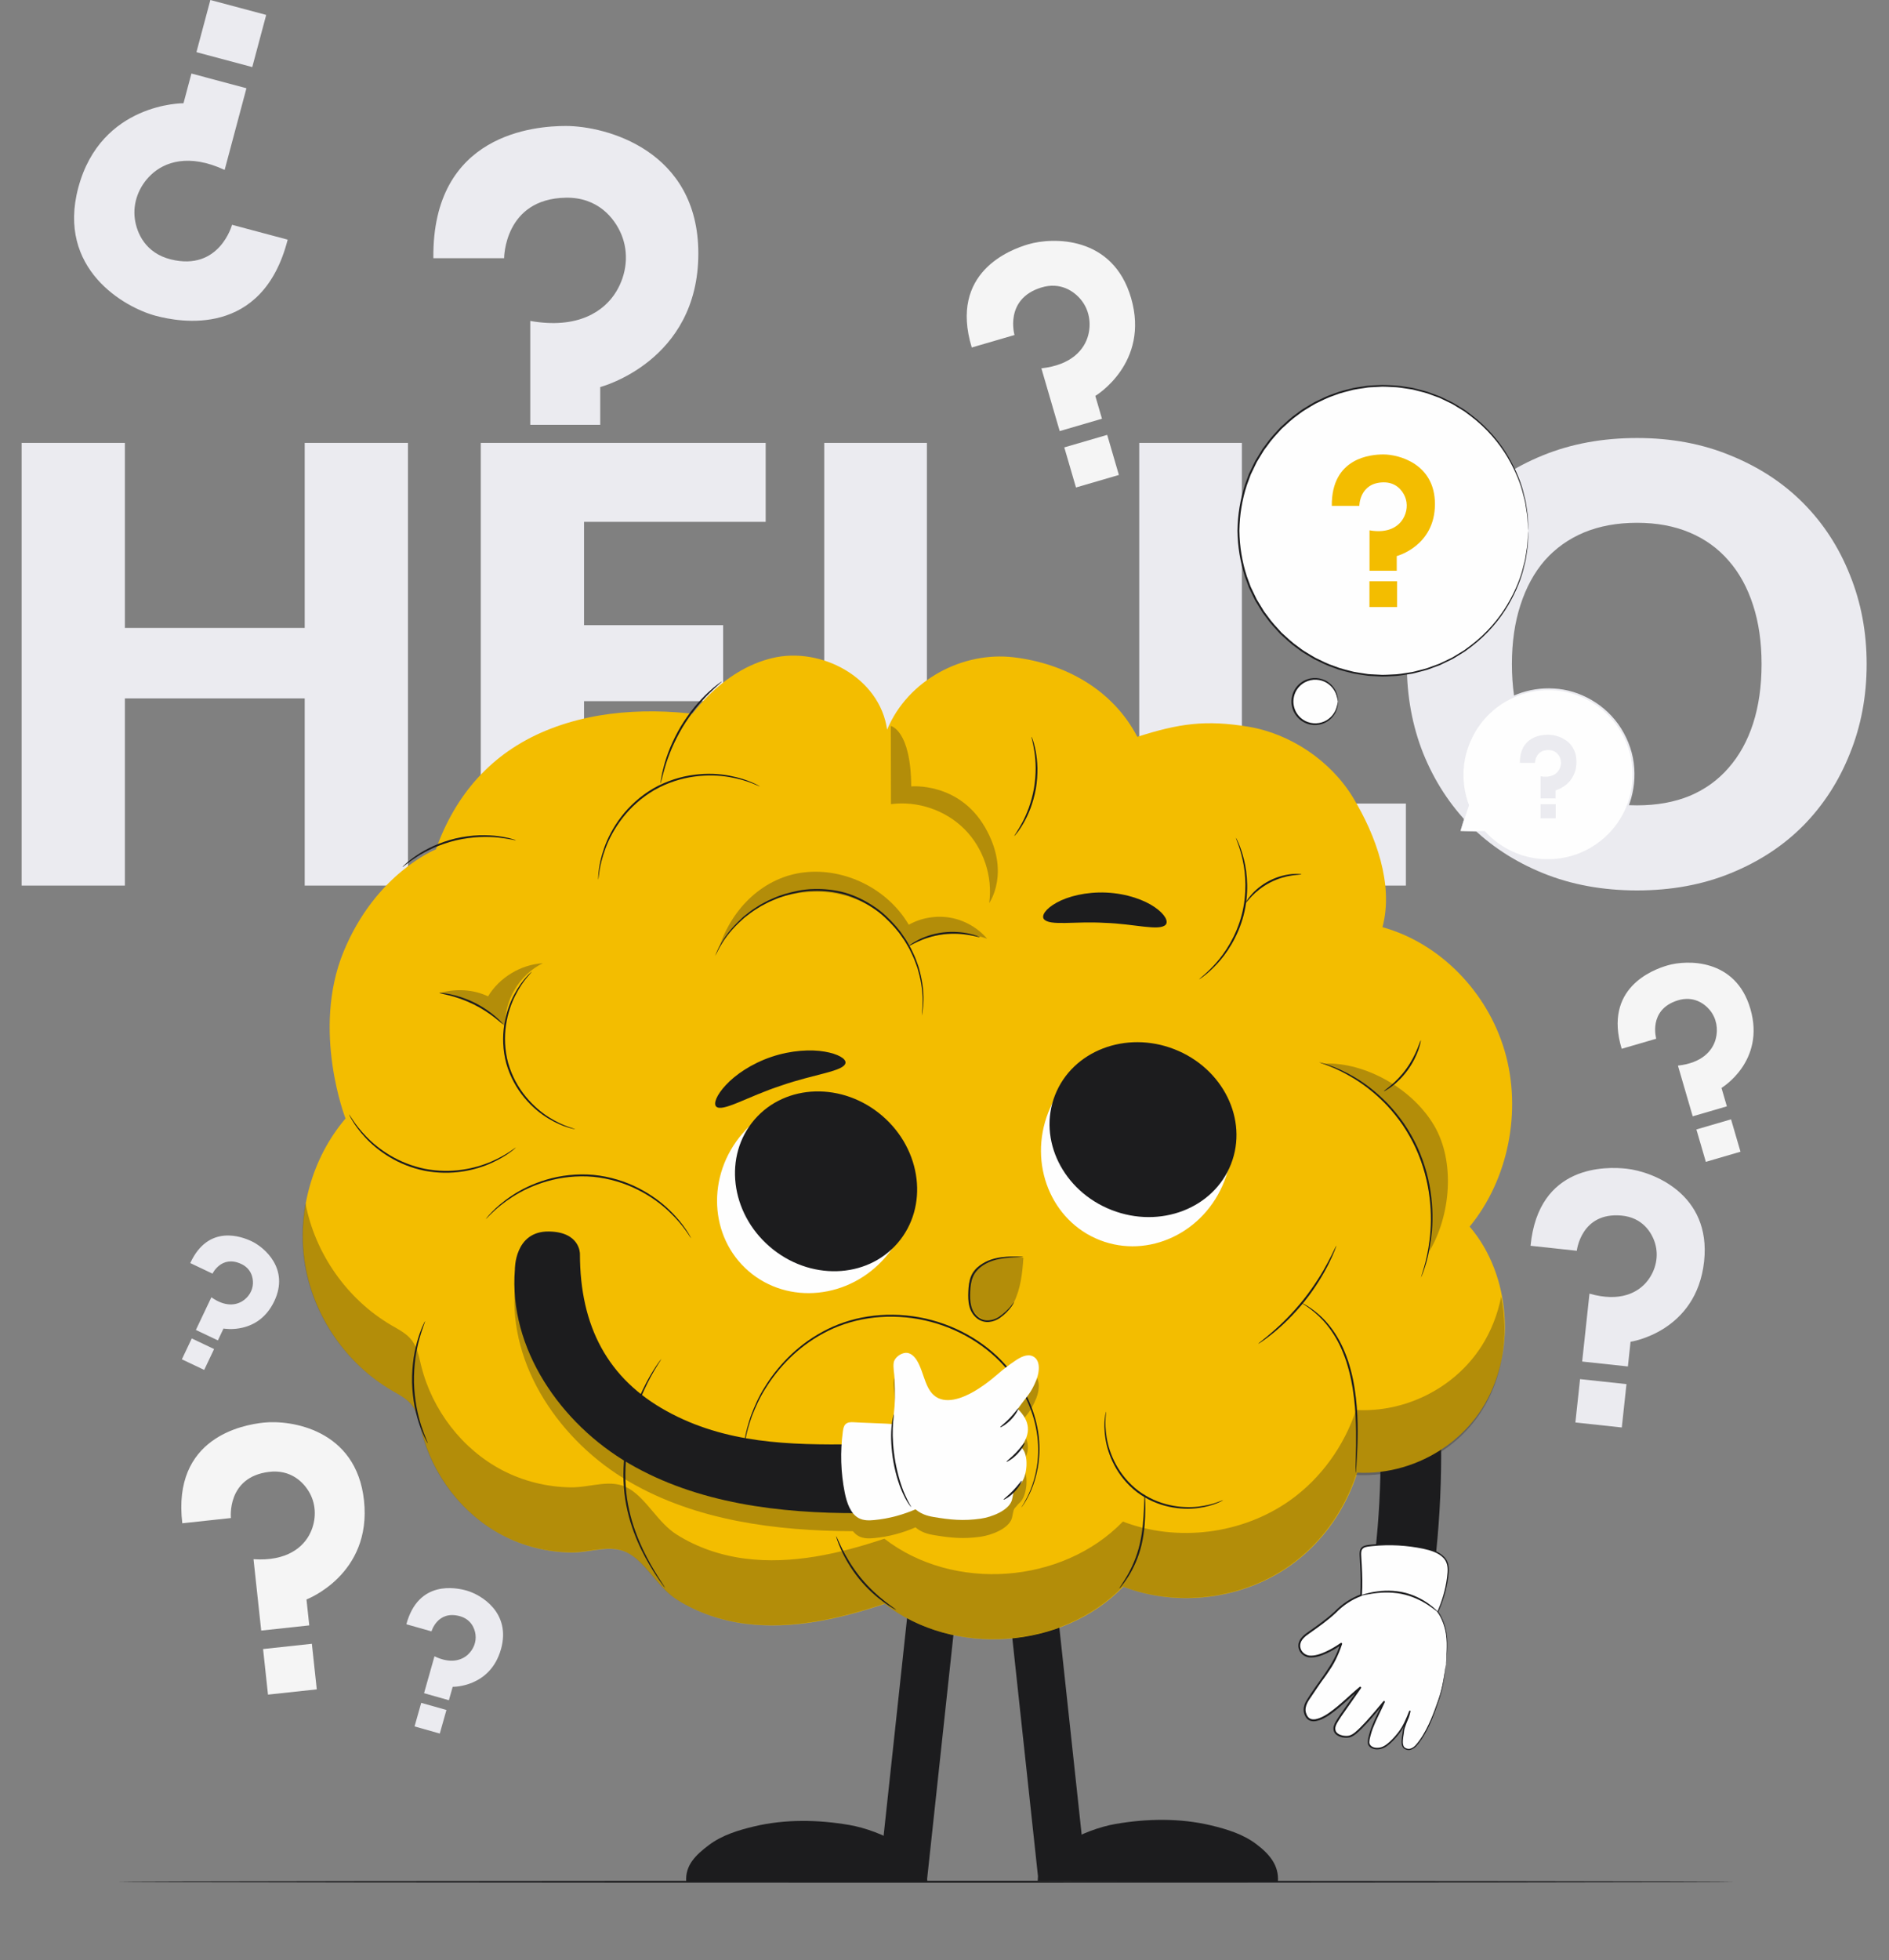 <svg width="510" height="529" viewBox="0 0 510 529" fill="none" xmlns="http://www.w3.org/2000/svg">
<rect x="0" y="0" width="510" height="529" fill="#808080" stroke="none"/>
<g clip-path="url(#clip0_2_309)">
<path d="M110.144 239H82.264V188.488H33.72V239H5.84V119.526H33.72V169.464H82.264V119.526H110.144V239ZM206.717 119.526V140.846H157.681V168.726H195.237V189.226H157.681V217.68H206.717V239H129.801V119.526H206.717ZM250.247 216.86H294.527V239H222.531V119.526H250.247V216.86ZM335.29 216.86H379.57V239H307.574V119.526H335.29V216.86ZM503.967 179.222C503.967 187.859 502.464 195.895 499.457 203.33C496.505 210.765 492.323 217.243 486.911 222.764C481.499 228.231 474.966 232.522 467.313 235.638C459.714 238.754 451.268 240.312 441.975 240.312C432.682 240.312 424.208 238.754 416.555 235.638C408.902 232.522 402.342 228.231 396.875 222.764C391.463 217.243 387.254 210.765 384.247 203.33C381.295 195.895 379.819 187.859 379.819 179.222C379.819 170.585 381.295 162.549 384.247 155.114C387.254 147.679 391.463 141.229 396.875 135.762C402.342 130.295 408.902 126.004 416.555 122.888C424.208 119.772 432.682 118.214 441.975 118.214C451.268 118.214 459.714 119.799 467.313 122.97C474.966 126.086 481.499 130.377 486.911 135.844C492.323 141.311 496.505 147.761 499.457 155.196C502.464 162.631 503.967 170.639 503.967 179.222ZM475.595 179.222C475.595 173.318 474.83 168.015 473.299 163.314C471.768 158.558 469.554 154.54 466.657 151.26C463.814 147.98 460.316 145.465 456.161 143.716C452.006 141.967 447.278 141.092 441.975 141.092C436.618 141.092 431.834 141.967 427.625 143.716C423.47 145.465 419.944 147.98 417.047 151.26C414.204 154.54 412.018 158.558 410.487 163.314C408.956 168.015 408.191 173.318 408.191 179.222C408.191 185.181 408.956 190.538 410.487 195.294C412.018 199.995 414.204 203.986 417.047 207.266C419.944 210.546 423.47 213.061 427.625 214.81C431.834 216.505 436.618 217.352 441.975 217.352C447.278 217.352 452.006 216.505 456.161 214.81C460.316 213.061 463.814 210.546 466.657 207.266C469.554 203.986 471.768 199.995 473.299 195.294C474.83 190.538 475.595 185.181 475.595 179.222Z" fill="#EBEBF0"/>
<path d="M51.366 340.883L57.374 343.734C57.374 343.734 59.768 338.689 65.053 341.086C67.798 342.331 68.363 344.784 68.289 346.423C68.202 348.326 67.143 350.038 65.552 351.086C63.736 352.283 60.778 352.75 57.067 350.116L52.884 358.933L58.825 361.752L60.346 358.547C60.346 358.547 69.7 360.346 74.057 351.164C78.225 342.378 71.315 336.599 67.942 334.999C65.363 333.775 56.282 330.23 51.366 340.883Z" fill="#EBEBF0"/>
<path d="M57.801 364.088L51.772 361.226L49.099 366.858L55.129 369.719L57.801 364.088Z" fill="#EBEBF0"/>
<path d="M109.709 438.362L116.495 440.281C116.495 440.281 118.107 434.583 124.057 436.156C127.147 436.973 128.172 439.438 128.383 441.165C128.628 443.17 127.823 445.148 126.345 446.524C124.657 448.096 121.647 449.108 117.302 447.008L114.485 456.966L121.195 458.864L122.219 455.244C122.219 455.244 132.318 455.473 135.252 445.101C138.059 435.178 129.811 430.356 126.002 429.279C123.09 428.456 112.967 426.354 109.709 438.362Z" fill="#EBEBF0"/>
<path d="M120.532 461.498L113.722 459.572L111.922 465.933L118.733 467.859L120.532 461.498Z" fill="#EBEBF0"/>
<path d="M394.301 224.278L400.805 224.399C403.547 227.478 407.147 229.863 411.387 231.133C423.58 234.787 436.426 227.865 440.08 215.673C443.734 203.48 436.812 190.634 424.619 186.98C412.426 183.326 399.58 190.248 395.926 202.44C394.4 207.531 394.724 212.734 396.5 217.336L396.492 217.326L394.301 224.278Z" fill="#FEFEFE"/>
<path d="M394.302 224.278C394.294 224.284 394.334 224.138 394.419 223.844C394.514 223.522 394.643 223.085 394.81 222.522C395.176 221.309 395.705 219.558 396.388 217.293C396.406 217.235 396.467 217.202 396.525 217.219C396.549 217.226 396.57 217.243 396.584 217.261L396.591 217.271L396.398 217.375C395.322 214.633 394.41 210.748 394.966 206.16C395.228 203.875 395.919 201.457 397.046 199.064C398.17 196.672 399.785 194.312 401.921 192.263C404.05 190.213 406.696 188.477 409.713 187.324C412.724 186.168 416.106 185.602 419.56 185.826C426.464 186.187 433.608 190.106 437.667 196.578C439.723 199.86 440.991 203.574 441.223 207.292C441.498 211.004 440.869 214.675 439.54 217.934C438.193 221.192 436.13 224.011 433.707 226.214C431.281 228.423 428.494 230.017 425.666 230.997C419.973 232.973 414.286 232.456 409.993 230.841C405.647 229.224 402.627 226.64 400.727 224.467L400.804 224.502C398.704 224.436 397.074 224.384 395.937 224.348C395.415 224.328 395.007 224.313 394.704 224.301C394.429 224.292 394.294 224.284 394.302 224.278C394.31 224.273 394.46 224.27 394.747 224.269C395.057 224.269 395.474 224.269 396.009 224.268C397.129 224.274 398.737 224.282 400.807 224.293C400.837 224.293 400.865 224.308 400.884 224.328C402.801 226.451 405.813 228.969 410.108 230.527C414.354 232.084 419.944 232.552 425.522 230.588C428.293 229.613 431.019 228.039 433.389 225.867C435.756 223.701 437.767 220.937 439.079 217.745C440.373 214.551 440.981 210.96 440.709 207.331C440.479 203.696 439.236 200.066 437.226 196.857C433.257 190.53 426.282 186.692 419.525 186.323C412.729 185.851 406.381 188.56 402.222 192.578C400.117 194.58 398.52 196.887 397.401 199.232C396.279 201.578 395.581 203.954 395.305 206.202C394.722 210.717 395.578 214.562 396.603 217.294C396.625 217.351 396.598 217.415 396.541 217.438C396.493 217.457 396.439 217.438 396.41 217.399L396.403 217.389L396.598 217.358C395.869 219.575 395.305 221.288 394.915 222.476C394.725 223.045 394.576 223.486 394.468 223.811C394.365 224.115 394.302 224.278 394.302 224.278Z" fill="#EBEBF0"/>
<path d="M410.359 205.894H414.433C414.433 205.894 414.433 202.473 417.988 202.412C419.834 202.38 420.791 203.589 421.18 204.516C421.632 205.592 421.495 206.818 420.89 207.815C420.199 208.954 418.685 209.99 415.939 209.506V215.484H419.967V213.311C419.967 213.311 425.617 211.851 425.617 205.625C425.617 199.668 420.275 198.285 417.988 198.285C416.239 198.284 410.283 198.707 410.359 205.894Z" fill="#EBEBF0"/>
<path d="M420.016 217.036H415.928V220.854H420.016V217.036Z" fill="#EBEBF0"/>
<path d="M117.003 69.681H136.103C136.103 69.681 136.103 53.644 152.769 53.356C161.425 53.207 165.912 58.877 167.736 63.22C169.853 68.264 169.212 74.012 166.376 78.689C163.136 84.03 156.037 88.885 143.165 86.617V114.646H162.052V104.456C162.052 104.456 188.54 97.609 188.54 68.417C188.54 40.487 163.493 34 152.772 34C144.572 34.002 116.642 35.985 117.003 69.681Z" fill="#EBEBF0"/>
<path d="M162.279 121.923H143.112V139.825H162.279V121.923Z" fill="#EBEBF0"/>
<path d="M77.669 64.677L62.645 60.665C62.645 60.665 59.276 73.279 46.107 70.004C39.267 68.303 36.929 62.901 36.407 59.101C35.801 54.689 37.513 50.302 40.726 47.219C44.396 43.698 51 41.371 60.649 45.859L66.537 23.813L51.682 19.846L49.542 27.861C49.542 27.861 27.269 27.683 21.137 50.643C15.27 72.612 33.608 82.976 42.041 85.228C48.489 86.949 70.874 91.257 77.669 64.677Z" fill="#EBEBF0"/>
<path d="M53.033 14.08L68.109 18.106L71.87 4.026L56.794 4.0168e-06L53.033 14.08Z" fill="#EBEBF0"/>
<path d="M413.225 336.215L425.712 337.561C425.712 337.561 426.842 327.077 437.758 328.063C443.427 328.575 445.961 332.598 446.847 335.567C447.876 339.014 447.051 342.727 444.867 345.584C442.373 348.848 437.389 351.521 429.134 349.131L427.159 367.455L439.506 368.786L440.224 362.125C440.224 362.125 458.023 359.515 460.081 340.432C462.049 322.173 446.132 316.166 439.123 315.411C433.763 314.833 415.364 314.161 413.225 336.215Z" fill="#EBEBF0"/>
<path d="M439.12 373.552L426.59 372.201L425.328 383.904L437.858 385.255L439.12 373.552Z" fill="#EBEBF0"/>
<path d="M49.217 411.108L62.34 409.693C62.34 409.693 61.152 398.674 72.582 397.242C78.518 396.498 82.021 400.062 83.596 402.911C85.424 406.22 85.41 410.217 83.807 413.64C81.977 417.55 77.459 421.412 68.446 420.807L70.522 440.065L83.499 438.666L82.744 431.665C82.744 431.665 100.436 424.998 98.274 404.942C96.205 385.752 78.515 383.15 71.149 383.944C65.517 384.552 46.474 387.982 49.217 411.108Z" fill="#F5F5F5"/>
<path d="M84.198 443.631L71.028 445.051L72.355 457.35L85.524 455.93L84.198 443.631Z" fill="#F5F5F5"/>
<path d="M262.358 93.784L273.901 90.415C273.901 90.415 271.072 80.724 281.093 77.61C286.297 75.993 290.01 78.628 291.878 80.931C294.047 83.605 294.674 87.192 293.785 90.519C292.769 94.318 289.336 98.505 281.157 99.405L286.101 116.343L297.515 113.011L295.718 106.853C295.718 106.853 310.517 98.042 305.368 80.402C300.441 63.523 284.16 64.021 277.681 65.913C272.725 67.36 256.196 73.484 262.358 93.784Z" fill="#F5F5F5"/>
<path d="M298.924 117.365L287.341 120.746L290.499 131.564L302.082 128.183L298.924 117.365Z" fill="#F5F5F5"/>
<path d="M437.833 283.053L447.156 280.332C447.156 280.332 444.871 272.505 452.965 269.99C457.168 268.684 460.167 270.812 461.675 272.672C463.427 274.832 463.933 277.729 463.215 280.416C462.395 283.485 459.621 286.866 453.015 287.593L457.008 301.274L466.226 298.583L464.774 293.61C464.774 293.61 476.727 286.494 472.568 272.246C468.589 258.614 455.439 259.016 450.207 260.543C446.206 261.71 432.856 266.657 437.833 283.053Z" fill="#F5F5F5"/>
<path d="M467.354 302.091L457.999 304.822L460.549 313.559L469.905 310.828L467.354 302.091Z" fill="#F5F5F5"/>
<path d="M468.292 507.852C468.292 507.996 370.552 508.112 250.011 508.112C129.428 508.112 31.709 507.995 31.709 507.852C31.709 507.708 129.428 507.592 250.011 507.592C370.551 507.592 468.292 507.708 468.292 507.852Z" fill="#1C1C1E"/>
<path d="M412.148 149.361C415.531 128.014 400.968 107.967 379.621 104.585C358.274 101.202 338.227 115.765 334.845 137.112C331.463 158.459 346.026 178.506 367.372 181.888C388.719 185.27 408.766 170.707 412.148 149.361Z" fill="#FEFEFE"/>
<path d="M412.621 143.241C412.621 143.241 412.592 143.026 412.562 142.608C412.534 142.171 412.494 141.554 412.442 140.751C412.417 140.341 412.39 139.885 412.36 139.383C412.307 138.882 412.2 138.339 412.112 137.749C412.018 137.158 411.917 136.523 411.809 135.845C411.728 135.161 411.473 134.466 411.297 133.712C410.608 130.69 409.193 127.118 406.963 123.333C404.714 119.564 401.47 115.626 397.052 112.283C396.497 111.87 395.936 111.452 395.368 111.029C394.776 110.641 394.153 110.286 393.537 109.907C392.908 109.55 392.312 109.115 391.638 108.809C390.971 108.489 390.297 108.166 389.617 107.84C389.276 107.678 388.933 107.516 388.589 107.353C388.231 107.223 387.871 107.092 387.509 106.96C386.786 106.697 386.055 106.431 385.318 106.162C384.574 105.916 383.795 105.758 383.025 105.548C382.247 105.372 381.481 105.098 380.67 105.015C379.061 104.787 377.435 104.455 375.75 104.446C374.911 104.417 374.066 104.335 373.214 104.349C372.362 104.393 371.504 104.438 370.639 104.482C370.208 104.512 369.771 104.509 369.339 104.566L368.042 104.766C367.176 104.91 366.296 105.011 365.425 105.191C363.708 105.658 361.93 106.007 360.239 106.713C358.494 107.271 356.854 108.134 355.167 108.942C354.346 109.387 353.558 109.906 352.745 110.389C352.347 110.644 351.922 110.861 351.543 111.148L350.398 112.005C348.817 113.09 347.435 114.447 345.987 115.754C344.679 117.201 343.305 118.618 342.177 120.261L341.283 121.457L340.5 122.736L339.718 124.024C339.446 124.448 339.197 124.886 338.994 125.35C338.556 126.26 338.116 127.174 337.674 128.092C337.324 129.048 336.972 130.008 336.619 130.971C335.351 134.873 334.669 139.018 334.613 143.236C334.669 147.455 335.349 151.601 336.617 155.505C336.97 156.469 337.321 157.429 337.672 158.385C338.114 159.303 338.554 160.217 338.992 161.128L339.324 161.808L339.716 162.454L340.498 163.742L341.281 165.022L342.175 166.219C343.303 167.862 344.677 169.28 345.985 170.727C347.433 172.034 348.815 173.392 350.396 174.477L351.541 175.335C351.92 175.623 352.345 175.84 352.743 176.095C353.556 176.577 354.344 177.096 355.165 177.542C356.852 178.351 358.493 179.213 360.238 179.772C361.929 180.479 363.708 180.827 365.425 181.295C366.296 181.475 367.176 181.577 368.042 181.72L369.339 181.92C369.771 181.977 370.207 181.974 370.639 182.004C371.504 182.049 372.362 182.093 373.214 182.137C374.066 182.15 374.912 182.068 375.75 182.039C377.435 182.03 379.061 181.698 380.671 181.47C381.483 181.387 382.248 181.113 383.027 180.937C383.797 180.728 384.576 180.57 385.32 180.323C386.057 180.054 386.787 179.788 387.511 179.525C387.873 179.393 388.233 179.262 388.591 179.132C388.935 178.969 389.278 178.806 389.619 178.645C390.3 178.319 390.974 177.996 391.641 177.676C392.315 177.37 392.911 176.936 393.54 176.578C394.156 176.198 394.78 175.844 395.371 175.456C395.939 175.033 396.5 174.615 397.055 174.202C401.473 170.859 404.717 166.921 406.965 163.151C409.195 159.365 410.61 155.795 411.298 152.773C411.474 152.019 411.728 151.324 411.809 150.64C411.917 149.962 412.018 149.327 412.112 148.736C412.2 148.146 412.307 147.603 412.36 147.102C412.39 146.6 412.417 146.144 412.442 145.734C412.494 144.931 412.533 144.314 412.562 143.877C412.592 143.456 412.621 143.241 412.621 143.241C412.621 143.241 412.628 143.456 412.616 143.875C412.6 144.313 412.577 144.932 412.548 145.738C412.531 146.149 412.512 146.607 412.491 147.111C412.446 147.614 412.347 148.16 412.267 148.754C412.18 149.348 412.087 149.987 411.987 150.67C411.913 151.359 411.666 152.059 411.497 152.819C410.834 155.864 409.44 159.469 407.217 163.297C404.976 167.109 401.725 171.098 397.28 174.491C396.721 174.91 396.156 175.335 395.585 175.764C394.99 176.158 394.362 176.519 393.741 176.905C393.108 177.269 392.507 177.709 391.827 178.021C391.154 178.347 390.475 178.675 389.788 179.008C389.444 179.172 389.098 179.338 388.751 179.504C388.39 179.637 388.026 179.771 387.661 179.905C386.931 180.173 386.194 180.445 385.449 180.718C384.698 180.969 383.911 181.132 383.133 181.346C382.347 181.527 381.573 181.805 380.753 181.892C379.127 182.128 377.483 182.467 375.779 182.481C374.931 182.513 374.076 182.597 373.214 182.586C372.352 182.543 371.484 182.501 370.609 182.458C370.172 182.429 369.731 182.432 369.294 182.375L367.981 182.176C367.104 182.033 366.213 181.931 365.331 181.751C363.592 181.283 361.791 180.932 360.077 180.22C358.31 179.657 356.646 178.788 354.937 177.97C354.105 177.52 353.306 176.997 352.482 176.509C352.079 176.251 351.648 176.032 351.264 175.741L350.103 174.874C348.501 173.776 347.098 172.405 345.631 171.081C344.303 169.617 342.911 168.182 341.766 166.519L340.859 165.307L340.065 164.011L339.272 162.707L338.874 162.053L338.537 161.364C338.092 160.442 337.646 159.515 337.198 158.585C336.843 157.616 336.486 156.643 336.127 155.667C334.841 151.712 334.15 147.509 334.094 143.234C334.15 138.961 334.843 134.76 336.129 130.806C336.487 129.83 336.844 128.857 337.2 127.889C337.648 126.96 338.094 126.034 338.539 125.111C338.746 124.641 338.998 124.198 339.274 123.768L340.067 122.464L340.861 121.169L341.767 119.957C342.911 118.294 344.304 116.86 345.631 115.396C347.098 114.073 348.501 112.701 350.102 111.604L351.263 110.738C351.647 110.448 352.078 110.228 352.481 109.97C353.305 109.482 354.103 108.959 354.935 108.509C356.644 107.691 358.307 106.823 360.074 106.26C361.787 105.549 363.588 105.198 365.327 104.729C366.208 104.548 367.1 104.447 367.976 104.304L369.289 104.105C369.726 104.048 370.168 104.052 370.604 104.022C371.479 103.979 372.347 103.936 373.209 103.894C374.071 103.883 374.926 103.967 375.774 103.998C377.478 104.012 379.122 104.351 380.748 104.587C381.568 104.674 382.342 104.952 383.128 105.133C383.906 105.347 384.693 105.51 385.444 105.761C386.188 106.035 386.925 106.306 387.656 106.574C388.021 106.708 388.384 106.842 388.746 106.975C389.094 107.141 389.439 107.306 389.783 107.471C390.469 107.803 391.149 108.132 391.822 108.458C392.502 108.769 393.103 109.21 393.736 109.574C394.357 109.96 394.985 110.321 395.58 110.715C396.152 111.144 396.717 111.569 397.275 111.988C401.72 115.381 404.971 119.37 407.213 123.182C409.437 127.01 410.831 130.615 411.494 133.661C411.663 134.421 411.91 135.121 411.985 135.81C412.085 136.493 412.178 137.132 412.265 137.726C412.345 138.32 412.445 138.866 412.489 139.369C412.51 139.873 412.529 140.331 412.546 140.743C412.575 141.549 412.598 142.168 412.614 142.606C412.628 143.027 412.621 143.241 412.621 143.241Z" fill="#1C1C1E"/>
<path d="M359.566 136.534H367C367 136.534 367 130.291 373.487 130.18C376.856 130.122 378.603 132.329 379.313 134.02C380.137 135.983 379.888 138.221 378.783 140.041C377.522 142.12 374.759 144.01 369.748 143.127V154.037H377.1V150.071C377.1 150.071 387.411 147.406 387.411 136.043C387.411 125.171 377.661 122.646 373.488 122.646C370.297 122.646 359.425 123.417 359.566 136.534Z" fill="#F3BD00"/>
<path d="M377.189 156.869H369.728V163.837H377.189V156.869Z" fill="#F3BD00"/>
<path d="M355.058 195.455C358.44 195.455 361.182 192.713 361.182 189.331C361.182 185.949 358.44 183.207 355.058 183.207C351.675 183.207 348.934 185.949 348.934 189.331C348.934 192.713 351.675 195.455 355.058 195.455Z" fill="#FEFEFE"/>
<path d="M361.182 189.331C361.127 189.334 361.146 188.785 360.892 187.86C360.642 186.952 360.02 185.627 358.652 184.609C357.33 183.589 355.156 183.02 353.054 183.804C352.019 184.18 351.032 184.886 350.332 185.861C349.611 186.823 349.207 188.057 349.195 189.329C349.207 190.602 349.611 191.836 350.332 192.798C351.032 193.774 352.019 194.48 353.054 194.856C355.156 195.641 357.33 195.071 358.652 194.051C360.02 193.033 360.642 191.708 360.892 190.8C361.146 189.876 361.127 189.328 361.182 189.331C361.2 189.331 361.211 189.465 361.215 189.724C361.224 189.982 361.194 190.368 361.089 190.85C360.891 191.802 360.298 193.224 358.875 194.344C357.501 195.466 355.175 196.13 352.89 195.307C351.765 194.913 350.688 194.156 349.92 193.1C349.132 192.059 348.685 190.713 348.673 189.329C348.685 187.945 349.132 186.6 349.92 185.559C350.687 184.504 351.764 183.747 352.889 183.353C355.174 182.53 357.5 183.194 358.874 184.316C360.297 185.436 360.89 186.858 361.088 187.81C361.193 188.293 361.223 188.678 361.214 188.936C361.211 189.196 361.2 189.331 361.182 189.331Z" fill="#1C1C1E"/>
<path d="M362.955 325.683C373.133 360.215 375.515 396.763 369.39 432.277C368.634 436.663 370.56 441.164 375.152 442.425C379.123 443.516 384.539 441.078 385.3 436.663C391.936 398.187 389.914 358.784 378.865 321.297C375.87 311.134 359.942 315.46 362.955 325.683Z" fill="#1C1C1E"/>
<path d="M406.254 283.695C401.565 267.594 388.633 254.485 373.244 250.233C376.34 238.716 371.437 225.417 365.346 215.329C359.255 205.241 348.26 197.987 337.093 196.137C325.496 194.215 318.297 195.261 307.06 198.857C300.351 186.01 287.459 179.043 273.688 177.393C259.917 175.743 245.088 183.492 239.507 196.932C237.51 182.803 221.588 174.426 208.444 177.614C195.299 180.802 185.317 192.465 179.163 205.178L355.741 395.13C371.392 401.37 390.699 394.876 400.088 380.215C409.477 365.554 408.036 344.148 396.779 331.046C407.23 318.345 410.943 299.796 406.254 283.695Z" fill="#F3BD00"/>
<path d="M259.974 417.473L247.117 416.087L237.404 506.165L250.261 507.551L259.974 417.473Z" fill="#1C1C1E"/>
<path d="M280.369 507.586L293.226 506.199L283.513 416.121L270.656 417.507L280.369 507.586Z" fill="#1C1C1E"/>
<path d="M117.692 229.221C122.96 214.479 132.606 203.298 147.347 197.199C162.213 191.049 178.993 190.955 194.835 193.754C201.329 194.901 208.001 196.646 213.007 200.938C218.013 205.231 220.823 212.715 217.939 218.645C231.673 210.891 249.487 210.945 263.174 218.783C276.86 226.62 285.924 241.957 286.187 257.726C300.497 256.582 315.515 259.745 326.869 268.53C338.223 277.315 345.245 292.188 342.674 306.312C352.03 305.494 361.003 311.518 365.985 319.48C370.966 327.442 372.593 337.037 373.256 346.405C373.665 352.188 373.724 358.144 371.792 363.611C370.852 366.272 369.452 368.78 368.84 371.534C368.1 374.867 368.56 378.331 368.663 381.744C369.137 397.533 361.277 413.338 348.401 422.489C335.525 431.64 318.014 433.864 303.259 428.223C286.87 445.143 257.5 447.252 238.861 432.847C226.736 436.914 213.891 439.845 201.206 438.214C194.735 437.382 188.336 435.232 182.808 431.739C177.742 428.538 174.837 422.352 170.067 419.422C165.195 416.429 159.682 419.065 154.185 418.991C147.77 418.904 141.363 417.328 135.676 414.349C124.83 408.668 116.761 398.077 113.815 386.193C113.218 383.786 112.776 381.233 111.26 379.271C109.873 377.476 107.77 376.417 105.81 375.274C93.594 368.148 84.788 355.437 82.409 341.495C80.03 327.554 84.122 312.642 93.284 301.868C93.284 301.868 84.035 278.146 92.737 256.901C101.442 235.657 117.692 229.221 117.692 229.221Z" fill="#F3BD00"/>
<g opacity="0.3">
<path d="M399.988 363.308C392.62 374.814 379.143 381.286 366.119 380.525C362.894 390.24 356.656 398.976 348.304 404.911C335.427 414.061 317.917 416.286 303.162 410.646C286.773 427.566 257.403 429.675 238.764 415.27C226.639 419.337 213.794 422.268 201.109 420.637C194.638 419.805 188.239 417.655 182.711 414.162C177.645 410.961 174.74 404.775 169.97 401.845C165.098 398.852 159.585 401.488 154.088 401.414C147.673 401.327 141.266 399.751 135.579 396.772C124.733 391.091 116.664 380.5 113.718 368.616C113.121 366.209 112.679 363.656 111.163 361.694C109.776 359.899 107.673 358.84 105.713 357.697C93.727 350.705 85.039 338.333 82.469 324.701C81.459 330.226 81.367 335.915 82.312 341.454C84.691 355.395 93.497 368.106 105.713 375.233C107.672 376.376 109.776 377.435 111.163 379.23C112.679 381.192 113.122 383.746 113.718 386.152C116.664 398.036 124.734 408.627 135.579 414.308C141.266 417.287 147.673 418.863 154.088 418.95C159.585 419.024 165.098 416.388 169.97 419.381C174.74 422.312 177.645 428.498 182.711 431.698C188.239 435.191 194.638 437.34 201.109 438.173C213.794 439.804 226.638 436.873 238.764 432.806C257.402 447.211 286.772 445.102 303.162 428.182C317.917 433.822 335.428 431.598 348.304 422.447C356.656 416.512 362.893 407.775 366.119 398.061C379.144 398.823 392.62 392.351 399.988 380.844C405.711 371.907 407.403 360.466 405.308 349.926C404.346 354.689 402.582 359.256 399.988 363.308Z" fill="#1C1C1E"/>
</g>
<path d="M186.626 334.236C186.61 334.245 186.475 334.061 186.231 333.702C185.975 333.352 185.663 332.793 185.162 332.142C184.219 330.8 182.717 328.946 180.587 326.936C178.463 324.923 175.639 322.821 172.18 321.086C168.731 319.347 164.617 318.043 160.178 317.602C155.733 317.214 151.448 317.734 147.736 318.804C144.015 319.869 140.851 321.412 138.392 322.998C135.926 324.579 134.107 326.123 132.932 327.267C132.319 327.814 131.909 328.305 131.593 328.602C131.287 328.909 131.12 329.065 131.106 329.053C131.092 329.041 131.233 328.862 131.515 328.532C131.807 328.211 132.195 327.696 132.79 327.123C133.928 325.928 135.726 324.326 138.192 322.689C140.652 321.047 143.839 319.449 147.603 318.343C151.358 317.232 155.708 316.688 160.227 317.083C164.739 317.531 168.912 318.871 172.396 320.657C175.891 322.44 178.726 324.6 180.84 326.669C182.961 328.735 184.431 330.641 185.328 332.027C185.806 332.7 186.093 333.279 186.32 333.648C186.536 334.025 186.642 334.227 186.626 334.236Z" fill="#1C1C1E"/>
<path d="M200.54 393.464C200.531 393.464 200.533 393.344 200.545 393.11C200.562 392.849 200.584 392.506 200.613 392.072C200.65 391.605 200.695 391.042 200.747 390.383C200.854 389.717 200.976 388.954 201.114 388.1C201.429 386.389 201.958 384.321 202.772 381.983C203.663 379.681 204.751 377.061 206.422 374.424C209.654 369.137 214.757 363.376 222.057 359.423C225.678 357.439 229.837 355.994 234.279 355.308C238.719 354.616 243.431 354.664 248.121 355.5C257.516 357.207 265.768 362.012 271.288 368.148C276.874 374.265 279.773 381.506 280.444 387.695C281.146 393.939 279.761 398.992 278.409 402.167C277.015 405.37 275.752 406.859 275.752 406.859C275.745 406.854 275.803 406.748 275.923 406.548C276.059 406.326 276.238 406.033 276.464 405.662C276.914 404.87 277.572 403.693 278.222 402.09C279.507 398.915 280.819 393.9 280.079 387.738C279.37 381.63 276.471 374.495 270.934 368.47C265.467 362.431 257.312 357.699 248.03 356.012C243.397 355.186 238.744 355.135 234.36 355.811C229.974 356.481 225.871 357.896 222.288 359.844C215.065 363.725 209.983 369.399 206.739 374.616C205.062 377.218 203.96 379.806 203.049 382.083C202.215 384.394 201.661 386.442 201.317 388.138C201.163 388.986 201.025 389.742 200.905 390.403C200.833 391.057 200.773 391.617 200.722 392.08C200.672 392.512 200.633 392.853 200.603 393.112C200.569 393.346 200.549 393.465 200.54 393.464Z" fill="#1C1C1E"/>
<path d="M330.215 404.898C330.223 404.914 330.074 404.997 329.782 405.141C329.486 405.273 329.066 405.515 328.483 405.722C327.339 406.191 325.608 406.713 323.406 407C321.208 407.293 318.526 407.269 315.647 406.649C312.774 406.037 309.721 404.765 306.99 402.727C304.286 400.651 302.233 398.056 300.865 395.457C299.487 392.854 298.737 390.279 298.423 388.084C298.102 385.887 298.134 384.079 298.276 382.851C298.316 382.234 298.436 381.764 298.482 381.443C298.541 381.123 298.581 380.957 298.598 380.961C298.746 380.963 298.059 383.693 298.786 388.025C299.141 390.177 299.915 392.693 301.287 395.23C302.65 397.764 304.668 400.288 307.304 402.312C309.967 404.299 312.942 405.556 315.751 406.181C318.565 406.814 321.196 406.876 323.364 406.634C327.731 406.158 330.172 404.756 330.215 404.898Z" fill="#1C1C1E"/>
<path d="M178.346 211.444C178.311 211.438 178.365 210.981 178.495 210.156C178.614 209.33 178.868 208.147 179.255 206.704C179.634 205.259 180.205 203.569 180.949 201.737C181.717 199.915 182.672 197.957 183.84 195.995C185.025 194.042 186.307 192.279 187.556 190.746C188.825 189.229 190.05 187.933 191.149 186.92C192.241 185.901 193.167 185.122 193.841 184.629C194.508 184.128 194.887 183.865 194.909 183.894C194.969 183.97 193.509 185.097 191.406 187.184C190.349 188.222 189.165 189.532 187.929 191.048C186.714 192.581 185.459 194.331 184.287 196.262C183.132 198.202 182.175 200.13 181.391 201.923C180.631 203.725 180.03 205.385 179.609 206.806C178.752 209.644 178.442 211.462 178.346 211.444Z" fill="#1C1C1E"/>
<path d="M139.279 226.764C139.253 226.867 137.482 226.351 134.548 226.042C133.083 225.876 131.324 225.824 129.38 225.903C127.437 226.017 125.309 226.282 123.119 226.786C120.934 227.315 118.912 228.03 117.123 228.798C115.348 229.598 113.799 230.431 112.563 231.235C110.077 232.825 108.724 234.078 108.655 233.997C108.631 233.97 108.958 233.649 109.575 233.089C109.879 232.804 110.262 232.467 110.738 232.115C111.21 231.758 111.729 231.324 112.362 230.928C113.587 230.076 115.138 229.197 116.928 228.361C118.732 227.558 120.782 226.817 123.001 226.28C125.225 225.768 127.389 225.513 129.361 225.425C131.335 225.372 133.116 225.464 134.593 225.678C135.336 225.749 135.995 225.905 136.576 226.013C137.159 226.115 137.652 226.245 138.052 226.364C138.852 226.588 139.289 226.729 139.279 226.764Z" fill="#1C1C1E"/>
<path d="M139.279 309.715C139.29 309.729 139.155 309.853 138.887 310.076C138.613 310.291 138.231 310.641 137.683 311.014C136.617 311.802 134.98 312.827 132.817 313.816C130.658 314.808 127.941 315.698 124.825 316.171C121.715 316.649 118.203 316.655 114.627 315.964C111.057 315.235 107.814 313.885 105.123 312.254C102.425 310.625 100.254 308.763 98.639 307.021C97.019 305.281 95.898 303.707 95.215 302.571C94.851 302.017 94.633 301.547 94.462 301.244C94.3 300.935 94.222 300.77 94.238 300.761C94.278 300.738 94.651 301.369 95.385 302.461C96.116 303.555 97.271 305.079 98.905 306.766C100.535 308.455 102.699 310.261 105.369 311.842C108.032 313.426 111.224 314.737 114.729 315.453C118.24 316.131 121.69 316.14 124.756 315.696C127.827 315.256 130.517 314.416 132.669 313.479C134.824 312.546 136.475 311.579 137.569 310.847C138.665 310.119 139.25 309.678 139.279 309.715Z" fill="#1C1C1E"/>
<path d="M114.749 356.573C114.844 356.613 114.059 358.353 113.238 361.302C112.818 362.773 112.444 364.559 112.151 366.558C111.89 368.561 111.728 370.78 111.768 373.112C111.831 375.444 112.091 377.654 112.44 379.644C112.821 381.628 113.274 383.395 113.758 384.847C114.709 387.757 115.569 389.461 115.476 389.505C115.444 389.521 115.214 389.104 114.826 388.334C114.626 387.951 114.396 387.476 114.169 386.906C113.937 386.339 113.646 385.702 113.41 384.966C112.876 383.516 112.38 381.738 111.969 379.734C111.589 377.725 111.311 375.486 111.247 373.124C111.206 370.762 111.385 368.514 111.676 366.49C111.999 364.47 112.416 362.673 112.885 361.2C113.088 360.454 113.352 359.805 113.558 359.228C113.759 358.649 113.968 358.164 114.151 357.772C114.506 356.985 114.717 356.558 114.749 356.573Z" fill="#1C1C1E"/>
<path d="M179.593 428.6C179.578 428.61 179.431 428.43 179.165 428.076C178.903 427.719 178.501 427.203 178.029 426.506C177.064 425.127 175.731 423.082 174.29 420.434C172.846 417.79 171.346 414.505 170.178 410.683C169.614 408.768 169.127 406.724 168.789 404.574C168.472 402.422 168.306 400.17 168.315 397.864C168.367 388.609 170.929 380.455 173.548 375.051C174.848 372.329 176.105 370.232 177.042 368.833C177.494 368.123 177.899 367.607 178.154 367.245C178.416 366.888 178.561 366.706 178.576 366.716C178.591 366.726 178.475 366.929 178.241 367.304C178.014 367.684 177.638 368.217 177.214 368.942C176.332 370.369 175.132 372.483 173.883 375.206C171.366 380.615 168.888 388.704 168.837 397.867C168.829 400.147 168.989 402.37 169.295 404.498C169.622 406.623 170.093 408.646 170.639 410.546C171.771 414.336 173.223 417.611 174.617 420.262C176.008 422.917 177.288 424.984 178.199 426.394C178.633 427.062 178.982 427.601 179.252 428.017C179.489 428.388 179.607 428.589 179.593 428.6Z" fill="#1C1C1E"/>
<path d="M169.528 386.291C169.539 386.313 169.165 386.533 168.408 386.703C167.656 386.878 166.507 386.921 165.154 386.626C163.796 386.345 162.272 385.709 160.672 384.86C159.072 384.005 157.411 382.873 155.848 381.477C152.698 378.687 150.652 375.394 149.544 372.901C148.997 371.644 148.647 370.592 148.446 369.855C148.258 369.113 148.172 368.701 148.207 368.692C148.305 368.663 148.705 370.309 149.878 372.745C151.056 375.164 153.109 378.354 156.195 381.088C157.727 382.457 159.345 383.577 160.902 384.439C162.462 385.296 163.937 385.952 165.239 386.268C167.872 386.964 169.524 386.189 169.528 386.291Z" fill="#1C1C1E"/>
<path d="M241.938 434.47C241.919 434.501 241.594 434.332 241.02 433.998C240.443 433.671 239.638 433.146 238.674 432.454C236.748 431.071 234.237 428.911 231.936 426.095C229.642 423.272 228.034 420.376 227.069 418.21C226.586 417.126 226.234 416.232 226.031 415.6C225.821 414.971 225.721 414.618 225.754 414.606C225.838 414.575 226.358 415.943 227.402 418.052C228.444 420.159 230.079 422.982 232.34 425.766C234.608 428.542 237.043 430.714 238.896 432.16C240.751 433.608 241.986 434.394 241.938 434.47Z" fill="#1C1C1E"/>
<path d="M309.053 403.298C309.089 403.298 309.124 403.674 309.157 404.356C309.192 405.037 309.213 406.024 309.21 407.245C309.191 409.68 309.076 413.081 308.244 416.742C307.414 420.408 305.888 423.496 304.579 425.558C303.909 426.584 303.34 427.394 302.9 427.918C302.472 428.451 302.222 428.734 302.194 428.712C302.116 428.654 303.034 427.454 304.265 425.367C305.48 423.277 306.921 420.229 307.738 416.625C308.557 413.026 308.731 409.661 308.844 407.236C308.94 404.806 308.974 403.298 309.053 403.298Z" fill="#1C1C1E"/>
<path d="M351.377 351.596C351.386 351.58 351.547 351.657 351.847 351.818C352.144 351.984 352.594 352.213 353.142 352.558C354.227 353.261 355.77 354.357 357.392 356.028C359.009 357.694 360.688 359.939 362.068 362.689C362.758 364.063 363.367 365.56 363.916 367.138C364.439 368.725 364.891 370.396 365.26 372.127C366.688 379.08 366.616 385.53 366.484 390.134C366.406 392.443 366.29 394.308 366.206 395.596C366.162 396.19 366.125 396.68 366.095 397.078C366.064 397.417 366.041 397.594 366.023 397.594C366.005 397.593 365.994 397.414 365.99 397.074C365.993 396.675 365.998 396.183 366.003 395.587C366.031 394.22 366.069 392.372 366.114 390.125C366.152 385.528 366.162 379.112 364.748 372.233C364.382 370.52 363.94 368.868 363.431 367.299C362.895 365.74 362.305 364.261 361.637 362.902C360.302 360.182 358.683 357.956 357.124 356.281C355.561 354.603 354.071 353.476 353.029 352.727C351.961 352.014 351.356 351.633 351.377 351.596Z" fill="#1C1C1E"/>
<path d="M339.689 362.683C339.668 362.654 340.035 362.341 340.715 361.802C341.4 361.27 342.37 360.472 343.54 359.459C345.884 357.437 348.96 354.445 351.907 350.754C354.847 347.055 357.075 343.388 358.521 340.65C359.247 339.282 359.807 338.159 360.172 337.373C360.545 336.59 360.768 336.162 360.801 336.176C360.834 336.19 360.675 336.643 360.357 337.454C360.047 338.268 359.536 339.421 358.848 340.818C357.478 343.614 355.279 347.347 352.314 351.078C349.341 354.801 346.196 357.779 343.777 359.74C342.569 360.723 341.559 361.48 340.835 361.964C340.116 362.456 339.71 362.712 339.689 362.683Z" fill="#1C1C1E"/>
<path d="M333.671 226.106C333.687 226.099 333.762 226.228 333.891 226.483C334.013 226.74 334.214 227.112 334.416 227.615C334.848 228.609 335.384 230.09 335.85 231.976C336.797 235.721 337.253 241.246 335.751 247.027C334.248 252.81 331.159 257.413 328.509 260.224C327.184 261.645 325.995 262.677 325.133 263.335C324.712 263.676 324.356 263.903 324.124 264.068C323.888 264.228 323.759 264.305 323.749 264.29C323.724 264.256 324.19 263.881 325.005 263.178C325.821 262.477 326.962 261.412 328.236 259.977C330.787 257.135 333.771 252.579 335.247 246.896C336.723 241.216 336.336 235.784 335.492 232.059C335.078 230.185 334.6 228.699 334.228 227.689C333.857 226.678 333.632 226.123 333.671 226.106Z" fill="#1C1C1E"/>
<path d="M351.378 235.969C351.376 236.06 350.382 236.041 348.814 236.271C347.248 236.496 345.112 237.051 342.963 238.149C340.818 239.256 339.122 240.669 338.027 241.81C336.926 242.95 336.363 243.768 336.288 243.717C336.243 243.69 336.7 242.792 337.756 241.561C338.804 240.331 340.516 238.825 342.726 237.685C344.939 236.554 347.16 236.04 348.77 235.905C350.385 235.764 351.383 235.916 351.378 235.969Z" fill="#1C1C1E"/>
<path d="M383.645 344.796C383.628 344.79 383.695 344.546 383.837 344.087C383.967 343.625 384.225 342.965 384.454 342.085C384.97 340.342 385.583 337.774 385.977 334.552C386.372 331.332 386.488 327.442 385.956 323.184C385.45 318.931 384.264 314.312 382.202 309.817C381.16 307.575 379.955 305.477 378.652 303.543C377.324 301.625 375.895 299.883 374.443 298.307C371.485 295.203 368.424 292.796 365.652 291.111C362.884 289.417 360.481 288.318 358.78 287.682C357.944 287.321 357.259 287.139 356.813 286.961C356.362 286.798 356.127 286.704 356.132 286.687C356.137 286.67 356.382 286.73 356.844 286.861C357.301 287.007 357.999 287.159 358.85 287.492C360.582 288.073 363.026 289.128 365.843 290.797C368.665 292.456 371.782 294.858 374.792 297.978C376.27 299.563 377.723 301.319 379.072 303.255C380.397 305.207 381.62 307.33 382.674 309.6C384.762 314.15 385.947 318.828 386.432 323.128C386.943 327.433 386.787 331.36 386.342 334.599C385.898 337.842 385.225 340.413 384.647 342.146C384.386 343.022 384.097 343.673 383.935 344.125C383.762 344.571 383.662 344.803 383.645 344.796Z" fill="#1C1C1E"/>
<path d="M383.584 280.784C383.641 280.797 383.49 281.768 382.973 283.267C382.457 284.762 381.526 286.77 380.107 288.739C378.687 290.708 377.073 292.227 375.805 293.174C374.537 294.127 373.653 294.559 373.624 294.509C373.512 294.372 376.92 292.337 379.685 288.434C382.498 284.574 383.417 280.719 383.584 280.784Z" fill="#1C1C1E"/>
<path d="M278.506 198.857C278.54 198.846 278.682 199.215 278.909 199.896C279.028 200.235 279.16 200.654 279.273 201.151C279.391 201.647 279.551 202.207 279.645 202.843C279.892 204.105 280.051 205.632 280.096 207.333C280.113 209.034 279.999 210.908 279.673 212.847C279.326 214.783 278.801 216.586 278.212 218.182C277.595 219.768 276.93 221.153 276.272 222.257C275.969 222.824 275.629 223.297 275.351 223.724C275.077 224.154 274.812 224.504 274.585 224.783C274.141 225.347 273.883 225.647 273.855 225.625C273.774 225.565 274.747 224.313 275.95 222.078C276.559 220.965 277.179 219.585 277.761 218.015C278.316 216.435 278.818 214.66 279.159 212.757C279.479 210.851 279.606 209.011 279.616 207.337C279.597 205.663 279.479 204.155 279.281 202.902C278.904 200.394 278.41 198.886 278.506 198.857Z" fill="#1C1C1E"/>
<g opacity="0.3">
<path d="M279.803 377.286C280.696 375.053 280.971 371.838 278.767 370.878C277.26 370.222 275.566 371.138 274.194 372.045C269.853 374.914 268.575 376.815 264.282 379.602C261.222 381.588 256.696 383.749 253.377 382.233C249.692 380.55 249.641 375.378 247.49 371.945C246.825 370.883 245.752 369.895 244.502 369.983C243.155 370.077 241.522 371.267 241.294 372.599C241.067 373.93 241.466 375.588 241.519 376.937C241.683 381.127 241.687 383.311 241.315 386.574C241.14 387.393 241.017 388.278 240.932 389.201C237.356 388.953 233.696 388.906 230.474 388.711C229.672 388.662 228.768 388.675 228.2 389.322C227.777 389.804 227.652 390.519 227.56 391.192C227.402 392.354 227.294 393.524 227.218 394.696C210.536 394.782 194.787 393.838 180.04 385.738C164.167 377.019 156.571 362.927 156.571 343.249C156.571 343.249 156.652 337.348 148.198 337.23C138.867 337.1 139.01 347.468 139.01 347.468C137.281 368.782 151.373 389.116 169.853 399.875C187.892 410.378 209.379 413.168 230.284 413.244C230.725 413.793 231.235 414.258 231.844 414.584C233.142 415.279 234.642 415.241 236.071 415.104C239.868 414.74 243.614 413.748 247.174 412.203C248.071 412.968 249.38 413.828 251.915 414.26C256.577 415.054 260.128 415.404 264.809 414.727C267.71 414.308 272.317 412.565 273.183 409.765C273.452 408.896 273.441 407.935 273.874 407.135C273.884 407.116 273.899 407.101 273.91 407.082C274.239 406.725 274.563 406.364 274.858 405.979C275.045 405.806 275.233 405.634 275.414 405.457C277.404 403.512 277.885 397.411 275.763 395.57C276.075 395.151 276.374 394.723 276.643 394.276L275.984 394.961C278.359 391.395 277.986 388.284 274.815 385.163C274.855 385.099 274.903 385.041 274.942 384.977L274.789 385.136C274.786 385.133 274.784 385.13 274.781 385.127C277.237 381.616 278.285 381.081 279.803 377.286Z" fill="#1C1C1E"/>
</g>
<path d="M156.572 338.378C156.572 358.056 164.167 372.148 180.041 380.867C195.914 389.586 212.947 390.014 231.056 389.791C231.309 395.986 231.563 402.181 231.816 408.376C210.432 408.431 188.334 405.764 169.854 395.005C151.374 384.246 137.282 363.911 139.011 342.598C139.011 342.598 138.867 332.23 148.199 332.36C156.654 332.476 156.572 338.378 156.572 338.378Z" fill="#1C1C1E"/>
<path d="M278.767 366.004C277.26 365.348 275.566 366.264 274.194 367.171C269.853 370.04 268.575 371.941 264.282 374.728C261.222 376.715 256.696 378.875 253.377 377.359C249.692 375.676 249.641 370.504 247.49 367.071C246.825 366.009 245.752 365.021 244.503 365.109C243.156 365.203 241.523 366.393 241.295 367.725C241.067 369.056 241.467 370.714 241.519 372.063C241.683 376.253 241.687 378.437 241.315 381.701C240.943 384.965 240.241 390.98 242.083 393.7C243.009 398.168 244.136 401.161 246.1 405.279C246.625 406.38 244.978 405.532 245.957 406.26C247.011 407.045 248.016 408.724 251.916 409.388C256.578 410.182 260.129 410.532 264.81 409.855C267.711 409.436 272.318 407.693 273.184 404.893C273.453 404.024 273.442 403.063 273.875 402.263C274.238 401.592 274.87 401.118 275.415 400.585C277.443 398.603 277.91 392.291 275.645 390.585C278.406 386.795 278.134 383.532 274.781 380.254C277.238 376.741 278.286 376.207 279.804 372.411C280.696 370.18 280.972 366.964 278.767 366.004Z" fill="#FEFEFE"/>
<path d="M250.116 387.149C249.4 387.769 248.899 385.436 248.015 385.243C242.596 384.06 235.91 384.167 230.473 383.838C229.671 383.789 228.767 383.802 228.199 384.449C227.776 384.931 227.651 385.646 227.559 386.32C226.815 391.781 226.987 397.402 228.062 402.791C228.61 405.538 229.605 408.515 231.843 409.714C233.141 410.409 234.641 410.371 236.07 410.234C244.053 409.468 251.817 405.957 258.087 400.278L250.116 387.149Z" fill="#FEFEFE"/>
<path d="M245.983 406.728C245.954 406.749 245.729 406.461 245.346 405.92C245.144 405.655 244.945 405.303 244.709 404.896C244.463 404.494 244.217 404.018 243.966 403.481C242.92 401.354 241.88 398.226 241.231 394.673C240.601 391.115 240.477 387.826 240.669 385.466C240.706 384.875 240.759 384.343 240.835 383.878C240.9 383.412 240.955 383.012 241.037 382.69C241.182 382.044 241.279 381.693 241.314 381.7C241.405 381.718 241.11 383.146 241.036 385.485C240.941 387.821 241.121 391.063 241.743 394.58C242.385 398.092 243.354 401.191 244.301 403.327C245.227 405.477 246.063 406.674 245.983 406.728Z" fill="#1C1C1E"/>
<path d="M271.746 394.496C271.663 394.367 272.958 393.447 274.295 392.047C275.643 390.656 276.512 389.327 276.644 389.405C276.764 389.465 276.07 390.962 274.671 392.408C273.279 393.862 271.81 394.614 271.746 394.496Z" fill="#1C1C1E"/>
<path d="M270.966 404.722C270.883 404.593 272.178 403.673 273.515 402.273C274.863 400.882 275.731 399.553 275.864 399.631C275.984 399.691 275.29 401.188 273.891 402.634C272.499 404.088 271.03 404.84 270.966 404.722Z" fill="#1C1C1E"/>
<path d="M270.045 385.197C269.962 385.068 271.257 384.148 272.594 382.748C273.942 381.357 274.81 380.028 274.943 380.106C275.063 380.166 274.37 381.663 272.97 383.109C271.578 384.563 270.109 385.315 270.045 385.197Z" fill="#1C1C1E"/>
<path d="M228.275 286.834C227.968 289.144 219.884 289.85 210.893 292.986C201.836 295.941 194.979 300.276 193.335 298.625C192.587 297.825 193.445 295.527 196.003 292.796C198.533 290.074 202.866 287.064 208.277 285.232C213.688 283.413 218.958 283.181 222.623 283.813C226.312 284.436 228.387 285.745 228.275 286.834Z" fill="#1C1C1E"/>
<path d="M314.713 249.57C312.964 251.364 306.304 249.323 298.249 249.064C290.205 248.573 283.346 249.981 281.815 248.032C281.147 247.09 282.259 245.279 285.276 243.609C288.249 241.945 293.193 240.637 298.726 240.893C304.259 241.155 309.02 242.914 311.784 244.847C314.591 246.788 315.487 248.694 314.713 249.57Z" fill="#1C1C1E"/>
<path d="M316.598 284.38C329.722 289.508 335.962 304.928 330.534 318.821C325.106 332.713 310.066 339.818 296.941 334.691C283.816 329.563 277.577 314.143 283.005 300.251C288.433 286.358 303.473 279.252 316.598 284.38Z" fill="#FEFEFE"/>
<path d="M317.07 283.174C330.194 288.302 337.039 302.173 332.358 314.155C327.677 326.136 313.242 331.692 300.117 326.564C286.992 321.436 280.148 307.565 284.829 295.585C289.51 283.602 303.945 278.046 317.07 283.174Z" fill="#1C1C1E"/>
<path d="M237.39 302.16C248.061 311.361 248.817 327.979 239.077 339.276C229.338 350.572 212.79 352.27 202.119 343.069C191.447 333.867 190.692 317.25 200.431 305.955C210.17 294.658 226.717 292.959 237.39 302.16Z" fill="#FEFEFE"/>
<path d="M238.235 301.18C248.906 310.381 250.748 325.739 242.348 335.482C233.949 345.224 218.487 345.662 207.815 336.461C197.143 327.259 195.302 311.902 203.701 302.16C212.102 292.417 227.563 291.978 238.235 301.18Z" fill="#1C1C1E"/>
<g opacity="0.3">
<path d="M264.2 341.786C261.33 343.787 261.577 346.578 261.625 350.076C261.647 351.72 262.132 352.948 263.116 354.265C264.1 355.582 265.691 356.493 267.334 356.43C270.084 356.325 272.57 353.901 273.771 351.425C275.57 347.718 276.028 343.551 276.301 339.439C272.82 339.014 267.069 339.785 264.2 341.786Z" fill="#1C1C1E"/>
</g>
<path d="M273.771 351.426C273.785 351.435 273.731 351.564 273.601 351.796C273.472 352.029 273.262 352.361 272.958 352.765C272.337 353.568 271.363 354.657 269.879 355.74C269.113 356.242 268.16 356.668 267.06 356.768C265.969 356.889 264.725 356.57 263.752 355.787C262.772 355.021 262.047 353.858 261.717 352.565C261.375 351.27 261.369 349.891 261.428 348.52C261.486 347.146 261.649 345.766 262.162 344.525C262.668 343.278 263.55 342.269 264.517 341.537C266.476 340.06 268.669 339.53 270.446 339.295C272.243 339.069 273.704 339.096 274.707 339.115C275.711 339.141 276.265 339.183 276.265 339.217C276.265 339.254 275.71 339.281 274.708 339.317C273.708 339.36 272.256 339.391 270.498 339.659C268.76 339.934 266.651 340.495 264.81 341.917C263.901 342.623 263.097 343.562 262.634 344.718C262.162 345.874 262.004 347.191 261.948 348.543C261.888 349.898 261.896 351.225 262.21 352.436C262.512 353.644 263.168 354.702 264.051 355.411C264.928 356.128 266.02 356.427 267.025 356.337C268.035 356.265 268.943 355.887 269.68 355.429C271.121 354.435 272.153 353.377 272.8 352.636C273.446 351.88 273.733 351.402 273.771 351.426Z" fill="#1C1C1E"/>
<path d="M229.326 492.537C220.889 491.078 211.964 490.93 203.634 492.912C199.304 493.942 194.932 495.28 191.379 497.96C187.826 500.64 184.932 503.416 185.273 507.853L250.362 507.921C250.362 500.01 237.763 493.996 229.326 492.537Z" fill="#1C1C1E"/>
<path d="M301.205 492.253C309.642 490.794 318.567 490.646 326.897 492.628C331.227 493.658 335.599 494.996 339.152 497.676C342.705 500.356 345.352 503.415 345.011 507.853L280.17 507.637C280.169 499.727 292.768 493.712 301.205 492.253Z" fill="#1C1C1E"/>
<path d="M205.171 212.242C205.149 212.287 204.396 211.923 202.997 211.373C201.601 210.818 199.517 210.156 196.872 209.708C194.231 209.253 191.009 209.101 187.497 209.577C183.991 210.045 180.21 211.209 176.659 213.226C173.132 215.288 170.228 217.975 168.065 220.774C165.892 223.574 164.407 226.439 163.477 228.951C162.539 231.464 162.066 233.599 161.847 235.085C161.622 236.571 161.558 237.405 161.508 237.401C161.49 237.4 161.491 237.191 161.509 236.794C161.541 236.398 161.532 235.806 161.645 235.057C161.805 233.552 162.226 231.384 163.131 228.823C164.028 226.264 165.499 223.34 167.685 220.48C169.86 217.622 172.805 214.874 176.399 212.774C180.017 210.719 183.87 209.549 187.433 209.1C191.003 208.643 194.27 208.837 196.934 209.344C199.603 209.845 201.69 210.568 203.072 211.185C203.777 211.462 204.285 211.767 204.643 211.938C204.998 212.122 205.179 212.226 205.171 212.242Z" fill="#1C1C1E"/>
<g opacity="0.3">
<path d="M267.07 243.717C268.066 236.534 265.532 228.945 260.421 223.801C255.309 218.657 247.737 216.076 240.548 217.026C240.533 209.993 240.518 202.959 240.503 195.926C240.503 195.926 245.924 197.015 246.019 212.242C246.019 212.242 258.82 211.013 265.911 223.23C273.002 235.446 267.07 243.717 267.07 243.717Z" fill="#1C1C1E"/>
</g>
<path d="M248.869 274.109C248.851 274.106 248.868 273.809 248.915 273.248C248.942 272.953 248.973 272.609 249.009 272.213C249.056 271.805 249.099 271.333 249.08 270.799C249.172 268.673 248.937 265.558 247.882 261.903C247.668 260.974 247.247 260.064 246.906 259.085C246.529 258.12 246.033 257.157 245.55 256.151C244.968 255.197 244.468 254.149 243.749 253.196C243.405 252.711 243.076 252.204 242.707 251.717C242.318 251.245 241.923 250.767 241.524 250.283C239.855 248.419 237.967 246.544 235.673 245.055C233.407 243.54 230.855 242.276 228.084 241.442C225.294 240.668 222.461 240.375 219.735 240.447C217 240.482 214.401 241.061 211.995 241.747C211.399 241.943 210.81 242.137 210.229 242.328C209.657 242.543 209.108 242.796 208.558 243.023C207.442 243.445 206.459 244.065 205.458 244.561C204.513 245.154 203.58 245.704 202.746 246.319C201.935 246.965 201.094 247.511 200.417 248.182C197.575 250.711 195.714 253.22 194.658 255.066C194.357 255.508 194.142 255.929 193.964 256.3C193.783 256.655 193.626 256.963 193.491 257.226C193.232 257.726 193.088 257.985 193.071 257.979C193.055 257.972 193.166 257.699 193.396 257.183C193.518 256.912 193.661 256.596 193.826 256.231C193.991 255.851 194.193 255.42 194.483 254.966C195.493 253.074 197.327 250.503 200.173 247.908C200.851 247.22 201.694 246.658 202.51 245.995C203.349 245.363 204.289 244.797 205.242 244.188C206.251 243.676 207.245 243.041 208.373 242.605C208.929 242.371 209.485 242.11 210.064 241.889C210.653 241.691 211.25 241.491 211.853 241.289C214.292 240.579 216.932 239.982 219.717 239.938C222.491 239.857 225.381 240.152 228.228 240.942C231.056 241.792 233.657 243.085 235.959 244.634C238.29 246.157 240.203 248.07 241.887 249.972C242.29 250.466 242.688 250.953 243.08 251.434C243.452 251.93 243.783 252.447 244.128 252.942C244.849 253.913 245.351 254.98 245.931 255.952C246.413 256.976 246.905 257.956 247.278 258.938C247.614 259.933 248.028 260.859 248.234 261.803C249.256 265.517 249.435 268.67 249.28 270.809C249.283 271.347 249.224 271.82 249.16 272.229C249.105 272.626 249.057 272.97 249.015 273.264C248.938 273.821 248.887 274.112 248.869 274.109Z" fill="#1C1C1E"/>
<path d="M155.311 304.758C155.307 304.775 155.122 304.742 154.774 304.661C154.43 304.568 153.903 304.482 153.262 304.255C151.959 303.864 150.117 303.117 148.027 301.854C145.936 300.598 143.642 298.748 141.572 296.259C139.502 293.78 137.711 290.62 136.691 287.016C135.718 283.398 135.634 279.766 136.14 276.576C136.64 273.377 137.661 270.611 138.812 268.461C139.958 266.305 141.157 264.719 142.074 263.715C142.508 263.191 142.916 262.848 143.164 262.591C143.422 262.343 143.563 262.22 143.576 262.233C143.611 262.268 143.088 262.807 142.229 263.847C141.366 264.882 140.228 266.483 139.14 268.63C138.047 270.771 137.08 273.503 136.615 276.648C136.144 279.785 136.243 283.341 137.194 286.878C138.192 290.401 139.931 293.504 141.944 295.954C143.956 298.415 146.187 300.264 148.224 301.542C150.259 302.826 152.057 303.617 153.329 304.063C154.597 304.515 155.324 304.71 155.311 304.758Z" fill="#1C1C1E"/>
<path d="M118.599 267.977C118.605 267.919 119.708 267.96 121.453 268.308C123.196 268.653 125.573 269.362 128.019 270.559C130.463 271.763 132.477 273.21 133.816 274.378C135.159 275.547 135.866 276.393 135.824 276.434C135.764 276.495 134.968 275.744 133.583 274.663C132.201 273.581 130.191 272.209 127.79 271.026C125.387 269.85 123.073 269.099 121.371 268.667C119.669 268.232 118.588 268.061 118.599 267.977Z" fill="#1C1C1E"/>
<path d="M264.553 252.932C264.525 253.018 263.447 252.675 261.664 252.362C259.884 252.049 257.375 251.837 254.639 252.17C251.903 252.512 249.524 253.337 247.887 254.1C246.246 254.861 245.301 255.485 245.251 255.409C245.231 255.379 245.45 255.2 245.866 254.898C246.277 254.589 246.912 254.199 247.725 253.769C249.348 252.907 251.772 252.002 254.575 251.652C257.378 251.311 259.946 251.588 261.735 252C262.631 252.206 263.346 252.416 263.824 252.603C264.306 252.783 264.565 252.898 264.553 252.932Z" fill="#1C1C1E"/>
<g opacity="0.3">
<path d="M256.609 247.678C252.788 246.996 248.738 247.678 245.35 249.574C239.759 240.001 228.282 234.218 217.261 235.42C206.24 236.622 197.582 245.106 194.186 255.659C199.827 245.136 209.585 240.976 219.878 240.683C230.172 240.391 240.654 246.055 245.216 255.287C251.604 251.65 259.577 250.924 266.516 253.35C263.994 250.401 260.43 248.36 256.609 247.678Z" fill="#1C1C1E"/>
</g>
<g opacity="0.3">
<path d="M146.564 259.957C140.583 260.334 134.878 263.78 131.761 268.898C127.733 266.976 123.059 266.798 118.754 267.977C125.419 268.582 132.004 272.003 136.388 277.114C136.027 270.077 140.215 263.015 146.564 259.957Z" fill="#1C1C1E"/>
</g>
<g opacity="0.3">
<path d="M387.146 303.68C381.365 293.935 368.79 286.633 357.466 287.026L357.189 287.011C366.172 290.414 376.321 297.523 381.685 308.511C385.899 317.144 387.657 328.218 385.924 337.667C391.698 327.916 392.928 313.425 387.146 303.68Z" fill="#1C1C1E"/>
</g>
<path d="M390.391 449.221C390.5 448.407 390.59 447.59 390.608 446.769C390.659 444.334 390.864 442.297 390.218 439.609C389.767 437.729 388.853 435.83 388.177 435.015C389.605 431.837 390.54 428.487 390.912 425.083C391.052 423.802 391.103 422.456 390.495 421.283C389.446 419.259 386.785 418.332 384.326 417.807C379.502 416.778 374.459 416.558 369.548 417.161C368.943 417.235 368.299 417.339 367.862 417.713C367.275 418.215 367.253 419.026 367.287 419.747C367.405 422.243 367.768 426.424 367.477 430.522C364.982 431.443 362.677 432.916 360.75 434.861C360.728 434.883 360.706 434.906 360.683 434.928C358.462 437.152 353.284 440.677 353.284 440.677C351.813 441.67 350.892 442.7 350.791 443.909C350.698 445.03 351.254 446.022 352.199 446.632C355.254 448.603 362.1 443.638 362.1 443.638C362.1 443.638 360.912 447.37 359.093 450.093C356.022 454.69 358.431 450.843 353.742 457.844C353.258 458.568 351.748 460.426 352.353 462.375C352.987 464.415 354.443 464.662 356.45 463.89C359.846 462.584 364.295 457.861 367.246 455.472C366.432 456.473 362.45 462.213 361.789 463.263C360.863 464.731 359.928 465.942 360.363 467.172C360.798 468.403 362.56 468.826 363.862 468.728C364.919 468.648 365.802 467.921 366.587 467.209C368.815 465.189 371.75 461.61 373.674 459.299C372.773 461.353 370.629 465.364 370.044 467.529C369.829 468.327 369.238 470.063 369.603 470.804C370.223 472.061 372.029 472.147 373.331 471.627C375.016 470.954 377.32 468.273 378.312 466.753C379.304 465.233 379.973 463.53 380.636 461.841C380.636 461.841 380.381 463.069 380.06 463.779C379.739 464.488 378.903 466.563 378.891 467.341C378.879 468.119 377.999 471.034 379.239 471.828C380.905 472.895 382.324 471.131 382.759 470.585C385.657 466.946 387.328 461.971 388.5 458.548C389.536 455.517 389.967 452.389 390.391 449.221Z" fill="#FEFEFE"/>
<path d="M390.392 449.221C390.392 449.221 390.38 449.446 390.331 449.881C390.273 450.334 390.191 450.975 390.085 451.81C389.831 453.494 389.497 456.02 388.421 459.099C387.9 460.636 387.317 462.348 386.547 464.174C385.775 465.995 384.838 467.951 383.496 469.851C382.817 470.751 382.118 471.881 380.806 472.262C380.149 472.431 379.436 472.25 378.906 471.766C378.422 471.2 378.398 470.467 378.413 469.813C378.437 469.144 378.555 468.479 378.659 467.82C378.685 467.655 378.706 467.492 378.714 467.341C378.722 467.15 378.752 466.974 378.79 466.802C378.866 466.458 378.969 466.126 379.079 465.795C379.302 465.134 379.555 464.479 379.839 463.822C380.124 463.196 380.295 462.502 380.451 461.804L380.812 461.911C380.044 463.876 379.232 465.989 377.798 467.821C377.096 468.733 376.321 469.612 375.441 470.42C374.999 470.821 374.53 471.207 373.996 471.525C373.461 471.851 372.841 472.054 372.209 472.116C371.579 472.182 370.906 472.118 370.303 471.805C370.005 471.647 369.734 471.415 369.54 471.125C369.329 470.854 369.257 470.43 369.27 470.116C369.288 469.448 369.455 468.829 369.621 468.213C369.794 467.608 369.958 466.981 370.193 466.373C371.114 463.957 372.368 461.637 373.462 459.205L373.854 459.448C372.302 461.317 370.715 463.245 368.987 465.13C368.118 466.069 367.222 467.004 366.211 467.86C365.7 468.281 365.123 468.684 364.431 468.875C363.72 469.056 363.038 468.998 362.352 468.866C361.68 468.716 360.98 468.444 360.482 467.861C359.973 467.274 359.902 466.408 360.136 465.724C360.359 465.03 360.741 464.446 361.103 463.868C361.462 463.289 361.848 462.73 362.248 462.167C363.825 459.913 365.426 457.625 367.048 455.309L367.408 455.67C364.715 457.893 362.214 460.509 359.204 462.638C358.45 463.167 357.653 463.654 356.781 464.027C355.924 464.383 354.959 464.704 353.934 464.464C353.426 464.347 352.97 464.013 352.67 463.601C352.364 463.186 352.179 462.73 352.055 462.247C351.806 461.256 352.061 460.225 352.487 459.365C355.7 453.881 360.209 449.401 361.855 443.557L362.251 443.843C360.922 444.765 359.551 445.581 358.098 446.239C356.655 446.884 355.109 447.44 353.457 447.314C352.635 447.213 351.828 446.806 351.296 446.177C350.746 445.554 350.462 444.695 350.542 443.871C350.615 443.027 351.073 442.293 351.612 441.73C352.15 441.158 352.789 440.704 353.405 440.289C355.841 438.578 358.245 436.869 360.324 434.934C362.336 432.858 364.787 431.251 367.396 430.3L367.245 430.501C367.435 427.778 367.356 425.101 367.218 422.497C367.182 421.845 367.146 421.197 367.11 420.554C367.089 419.914 366.994 419.268 367.134 418.581C367.205 418.244 367.363 417.901 367.62 417.642C367.877 417.38 368.208 417.228 368.526 417.133C369.175 416.948 369.793 416.928 370.41 416.849C375.354 416.352 380.065 416.707 384.301 417.609C386.394 418.075 388.518 418.711 389.956 420.228C390.674 420.975 391.054 421.983 391.133 422.949C391.223 423.922 391.103 424.858 390.99 425.754C390.507 429.357 389.461 432.478 388.291 435.061L388.273 434.932C389.019 435.911 389.457 436.966 389.831 437.96C390.195 438.96 390.423 439.932 390.56 440.84C390.839 442.662 390.754 444.218 390.711 445.456C390.686 446.697 390.578 447.638 390.509 448.268C390.442 448.903 390.392 449.221 390.392 449.221C390.392 449.221 390.398 448.897 390.443 448.267C390.49 447.637 390.577 446.701 390.581 445.457C390.604 444.218 390.667 442.671 390.372 440.875C390.226 439.978 389.992 439.023 389.625 438.041C389.251 437.068 388.797 436.016 388.083 435.095C388.053 435.059 388.049 435.007 388.065 434.966C389.206 432.391 390.221 429.289 390.678 425.719C390.787 424.828 390.896 423.908 390.805 422.987C390.722 422.069 390.373 421.159 389.702 420.466C388.36 419.056 386.291 418.424 384.222 417.978C380.018 417.102 375.347 416.767 370.451 417.275C369.844 417.353 369.208 417.385 368.648 417.549C368.075 417.7 367.662 418.1 367.556 418.68C367.437 419.247 367.521 419.894 367.547 420.536C367.585 421.179 367.622 421.827 367.66 422.479C367.806 425.09 367.893 427.784 367.706 430.54C367.7 430.634 367.637 430.711 367.555 430.742C365.008 431.681 362.642 433.233 360.657 435.286C358.53 437.271 356.134 438.976 353.685 440.702C353.064 441.122 352.471 441.547 351.973 442.076C351.477 442.596 351.098 443.228 351.04 443.919C350.975 444.614 351.209 445.321 351.675 445.851C352.143 446.393 352.799 446.722 353.512 446.814C354.976 446.929 356.482 446.412 357.884 445.777C359.295 445.138 360.658 444.325 361.946 443.429L361.953 443.424C362.069 443.343 362.229 443.372 362.309 443.488C362.357 443.557 362.366 443.642 362.342 443.715C361.86 445.159 361.289 446.568 360.607 447.949C359.942 449.343 359.052 450.628 358.184 451.895C357.757 452.54 357.264 453.16 356.821 453.778C356.382 454.414 355.941 455.053 355.5 455.692L354.191 457.635C353.754 458.3 353.277 458.909 352.951 459.593C352.555 460.393 352.346 461.291 352.556 462.123C352.764 462.959 353.251 463.781 354.06 463.96C354.859 464.157 355.767 463.892 356.575 463.547C357.392 463.198 358.166 462.728 358.902 462.211C361.856 460.125 364.349 457.524 367.081 455.27C367.19 455.18 367.351 455.196 367.441 455.305C367.516 455.395 367.517 455.522 367.453 455.614L367.441 455.631C365.828 457.931 364.235 460.203 362.666 462.441C362.27 462.996 361.881 463.56 361.521 464.137C361.161 464.706 360.798 465.274 360.608 465.871C360.412 466.458 360.48 467.098 360.859 467.542C361.236 467.992 361.843 468.249 362.451 468.382C363.057 468.505 363.732 468.55 364.297 468.4C364.88 468.242 365.408 467.884 365.896 467.483C366.873 466.659 367.766 465.732 368.629 464.803C370.348 462.934 371.935 461.015 373.492 459.149C373.573 459.049 373.72 459.034 373.819 459.115C373.902 459.182 373.925 459.298 373.884 459.391C372.772 461.848 371.518 464.156 370.608 466.528C370.379 467.114 370.219 467.72 370.043 468.33C369.878 468.93 369.719 469.538 369.703 470.121C369.652 470.696 370.013 471.152 370.503 471.422C370.995 471.681 371.592 471.75 372.162 471.69C373.336 471.608 374.299 470.885 375.158 470.111C376.015 469.329 376.783 468.465 377.474 467.574C378.874 465.801 379.679 463.737 380.456 461.772C380.492 461.674 380.601 461.625 380.698 461.661C380.787 461.694 380.835 461.79 380.816 461.88C380.653 462.596 380.477 463.304 380.172 463.969C379.891 464.611 379.636 465.262 379.415 465.908C379.306 466.231 379.204 466.556 379.132 466.877C379.095 467.037 379.069 467.197 379.062 467.345C379.052 467.533 379.028 467.704 379.001 467.871C378.892 468.539 378.775 469.184 378.749 469.823C378.723 470.448 378.778 471.116 379.143 471.537C379.551 471.911 380.183 472.098 380.726 471.948C381.862 471.638 382.577 470.57 383.249 469.674C384.583 467.81 385.528 465.876 386.309 464.071C387.088 462.261 387.685 460.559 388.22 459.028C389.32 455.978 389.686 453.469 389.974 451.79C390.103 450.959 390.203 450.321 390.273 449.87C390.344 449.441 390.392 449.221 390.392 449.221Z" fill="#1C1C1E"/>
<path d="M388.29 435.1C388.227 435.172 387.274 434.317 385.57 433.184C383.868 432.063 381.328 430.737 378.27 430.147C375.21 429.567 372.357 429.809 370.339 430.115C368.315 430.438 367.081 430.772 367.058 430.684C367.048 430.65 367.347 430.536 367.899 430.359C368.448 430.173 369.261 429.966 370.276 429.752C372.301 429.349 375.219 429.038 378.369 429.635C381.517 430.243 384.106 431.664 385.779 432.88C386.614 433.498 387.263 434.032 387.675 434.441C388.094 434.841 388.314 435.074 388.29 435.1Z" fill="#1C1C1E"/>
</g>
<defs>
<clipPath id="clip0_2_309">
<rect width="510" height="529" fill="white"/>
</clipPath>
</defs>
</svg>
